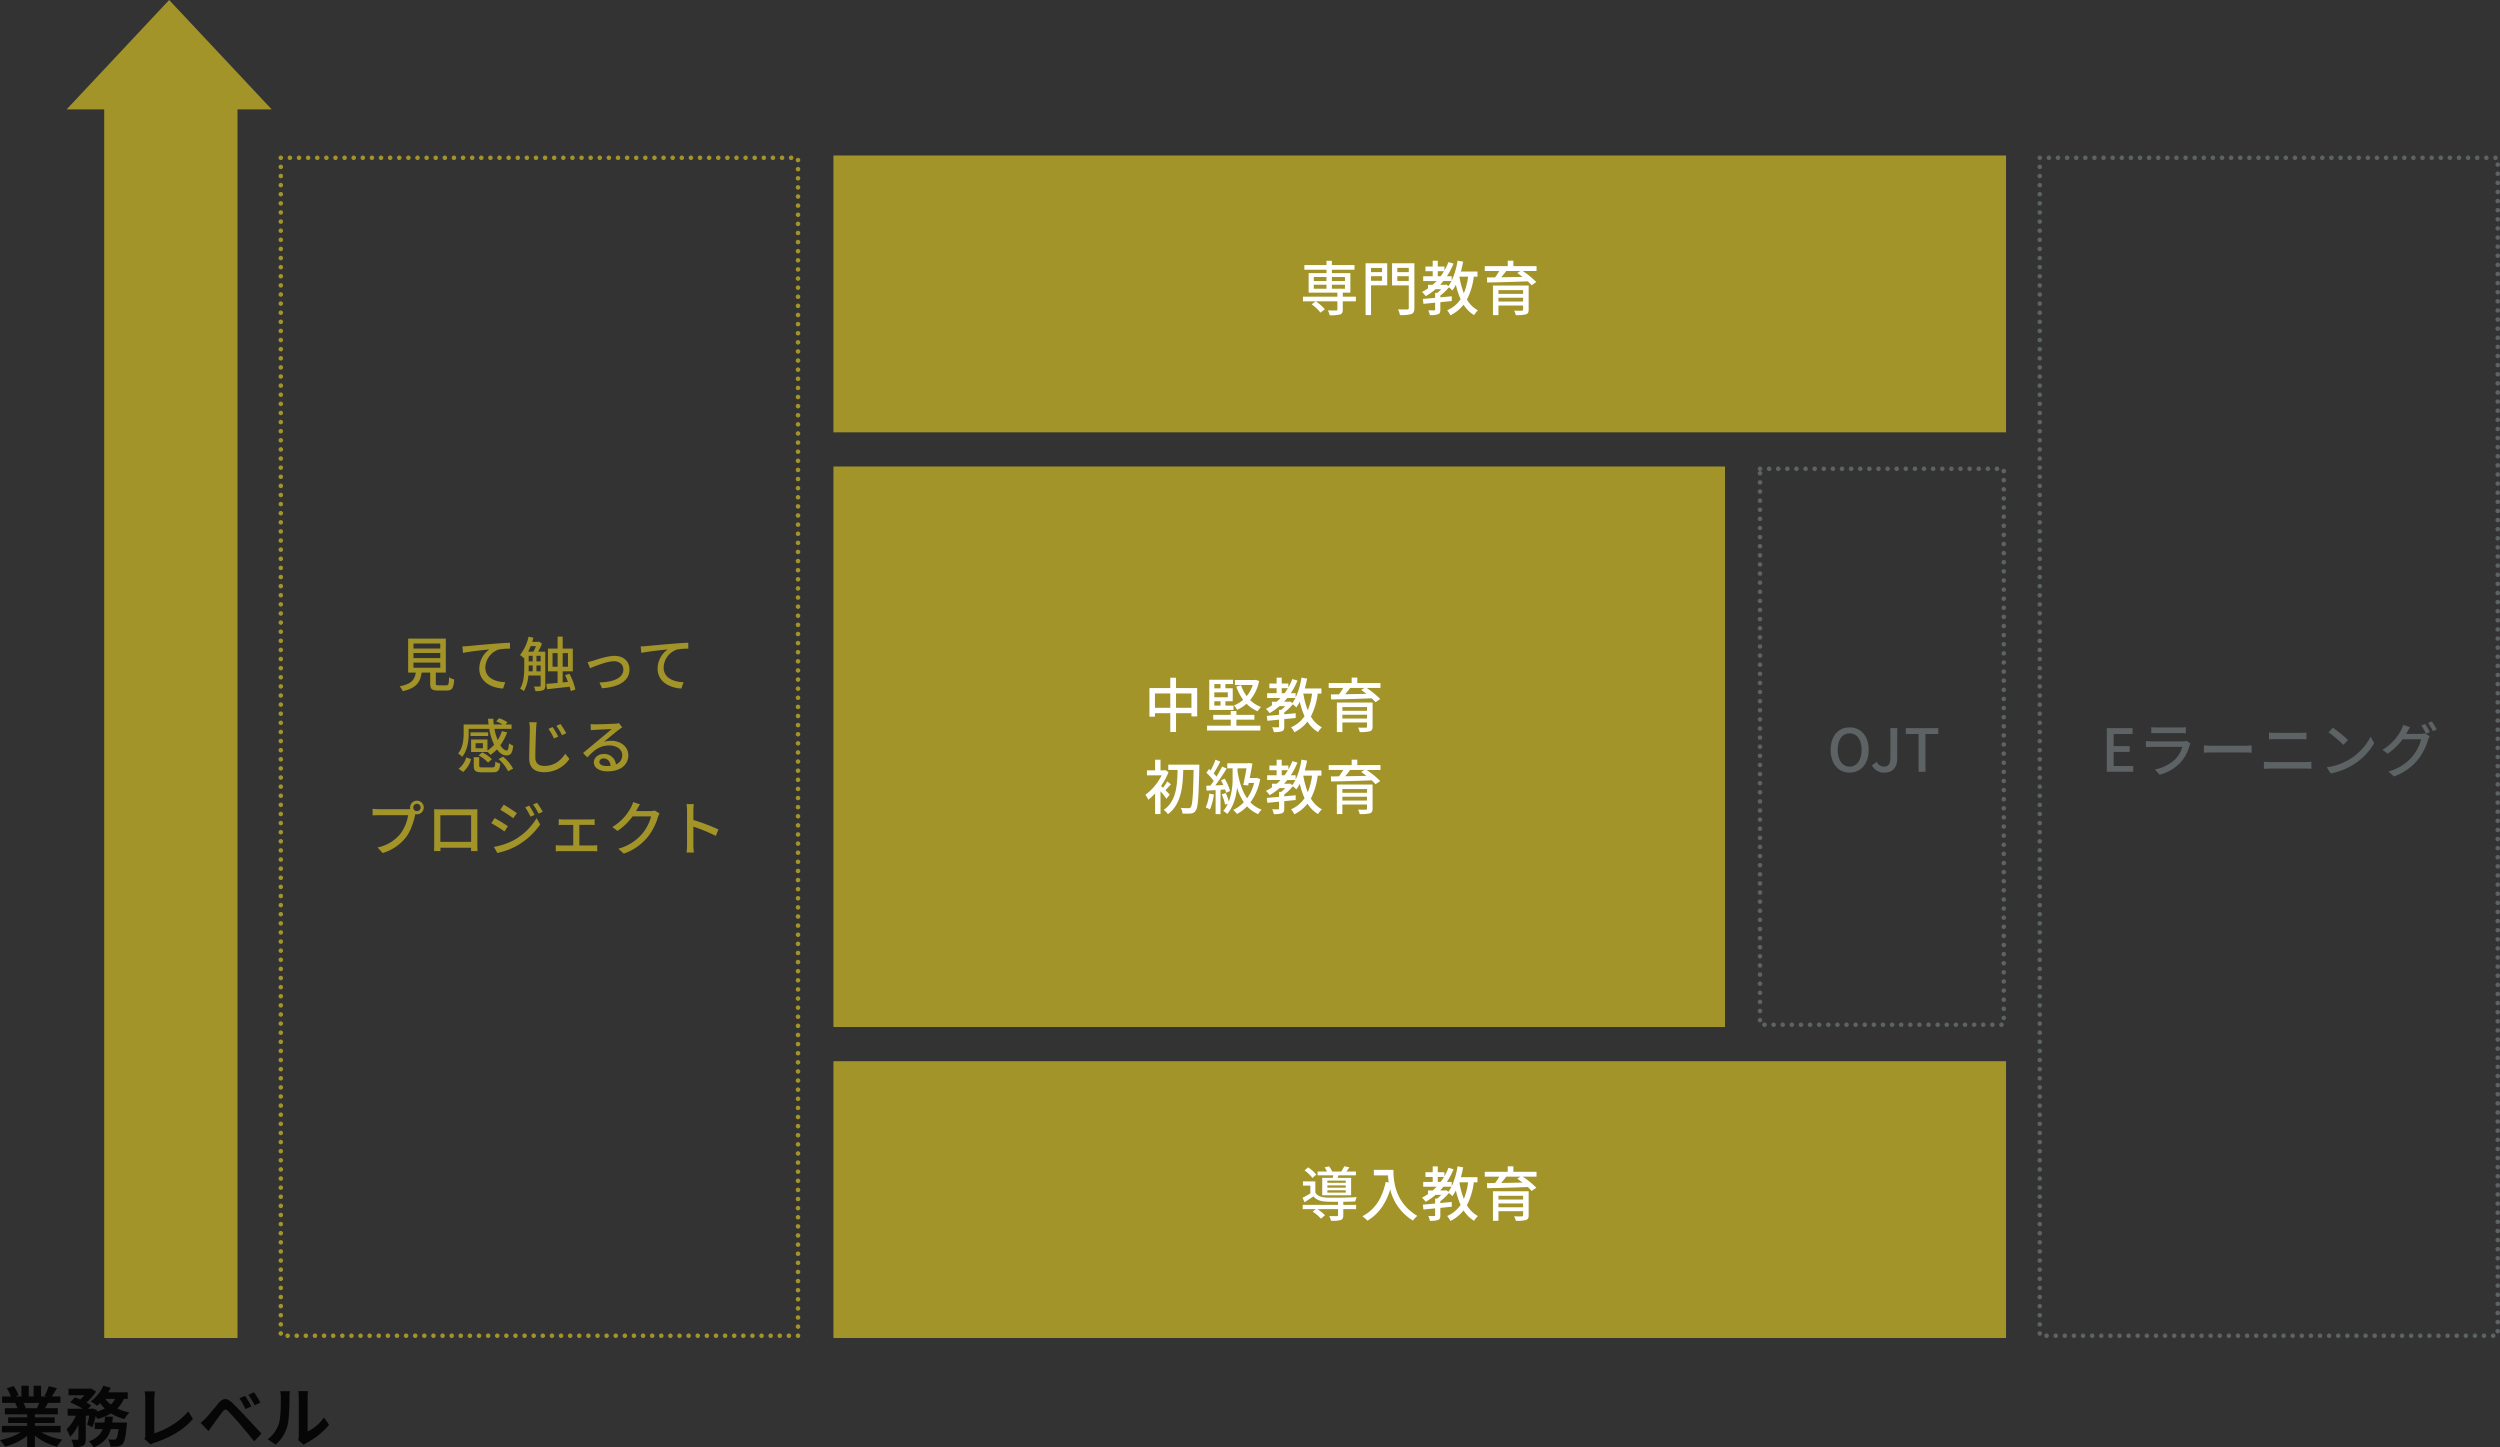 <svg xmlns="http://www.w3.org/2000/svg" width="1097.239" height="635.273" viewBox="0 0 1097.239 635.273">
  <rect x="0" y="0" width="1097.239" height="635.273" fill="#333333" stroke="none"/>
  <g id="グループ_1112" data-name="グループ 1112" transform="translate(-30.761 -2559.75)">
    <rect id="長方形_959" data-name="長方形 959" width="58.5" height="540.25" transform="translate(76.5 2606.75)" fill="#a29428"/>
    <path id="パス_22519" data-name="パス 22519" d="M-55.013-17.023c-.319.783-.667,1.624-1.015,2.32h-5.423l.493-.087a15.58,15.58,0,0,0-.986-2.233Zm9.367,12.934V-6.931H-56.927V-8.207h8.7V-10.7h-8.7v-1.305h10.063v-2.7h-5.684c.435-.7.9-1.479,1.363-2.32h5.452v-2.813H-49.5c.667-1.015,1.45-2.32,2.262-3.654l-3.625-.87a23.361,23.361,0,0,1-1.827,4.2l1.044.319H-54.23v-4.727h-3.248v4.727h-2.146v-4.727h-3.219v4.727h-2.639l1.421-.522a21.944,21.944,0,0,0-2.2-4.089l-2.958,1.015a25.994,25.994,0,0,1,1.8,3.6h-3.886v2.813h6.061l-.348.058a13.032,13.032,0,0,1,.986,2.262h-5.51v2.7h9.8V-10.7h-8.352v2.494h8.352v1.276H-71.4v2.842h8.323A30.468,30.468,0,0,1-72.239-.7a16.086,16.086,0,0,1,2.2,2.871,27.509,27.509,0,0,0,9.715-4.7V2.523h3.393V-2.7a24.754,24.754,0,0,0,9.744,4.9,16.222,16.222,0,0,1,2.32-3.132,25.908,25.908,0,0,1-9.193-3.161ZM-22.968-8.41c.116-.841.2-1.711.29-2.581h-3.451a24.209,24.209,0,0,1-.29,2.581h-4.234v2.871h3.509c-.9,2.262-2.581,4.118-6.061,5.394a9.754,9.754,0,0,1,2,2.668c4.582-1.8,6.641-4.611,7.627-8.062h3.364c-.319,2.7-.7,3.944-1.1,4.321a1.181,1.181,0,0,1-.928.319,24.56,24.56,0,0,1-2.494-.145,7.6,7.6,0,0,1,.928,3.19,22.159,22.159,0,0,0,3.248-.058,3.189,3.189,0,0,0,2.117-1.015c.841-.928,1.363-3.161,1.827-8.178.058-.406.116-1.3.116-1.3Zm1.276-10.382a8.812,8.812,0,0,1-1.914,2.465,11.372,11.372,0,0,1-2.407-2.465Zm5.51,0v-2.871h-8.555a19.442,19.442,0,0,0,1.073-2.03l-3.219-.87a17.288,17.288,0,0,1-5.539,6.9,25.324,25.324,0,0,1,2.813,1.943A17.267,17.267,0,0,0-28.3-16.965a16.4,16.4,0,0,0,2.059,2.407,17.57,17.57,0,0,1-3.538,1.334l.116-.667-2.088-.7-.464.145h-1.392l1.421-1.479A16.23,16.23,0,0,0-34.307-17.2a21.647,21.647,0,0,0,4.234-4.785l-2.2-1.392-.522.116h-9.367v2.9h6.96a18.109,18.109,0,0,1-1.827,1.827c-.783-.348-1.6-.667-2.291-.928l-2.175,2.2a42.069,42.069,0,0,1,5.6,2.813h-6.641v3.016h3.625a18.221,18.221,0,0,1-4.118,5.974A19.326,19.326,0,0,1-41.47-2.117a17.57,17.57,0,0,0,3.625-5.365v6.206c0,.348-.116.406-.464.435-.377,0-1.537,0-2.61-.029a11.489,11.489,0,0,1,.986,3.277A8.554,8.554,0,0,0-35.844,1.8C-34.829,1.276-34.6.348-34.6-1.218V-11.426h1.537a37.8,37.8,0,0,1-.928,4l2.32,1.073a33.852,33.852,0,0,0,1.421-4.843,10.976,10.976,0,0,1,.812,1.218,23.212,23.212,0,0,0,5.916-2.436A20.888,20.888,0,0,0-17.6-9.918a13.245,13.245,0,0,1,2.175-2.929,22.565,22.565,0,0,1-5.336-1.711,14.246,14.246,0,0,0,2.9-4.234ZM-8.845-1.16-6.09,1.218A7.485,7.485,0,0,1-4.379.435C2.465-1.8,8.468-5.249,12.441-10.005l-2.059-3.277C6.67-8.758.2-5.046-4.524-3.683v-15.08a21.212,21.212,0,0,1,.29-3.306H-8.787a18.528,18.528,0,0,1,.319,3.306V-3.045A3.787,3.787,0,0,1-8.845-1.16ZM35.351-20.1l-2.523,1.044a26.3,26.3,0,0,1,2.639,4.727l2.61-1.131A43.237,43.237,0,0,0,35.351-20.1Zm3.886-1.6-2.494,1.131a30.341,30.341,0,0,1,2.784,4.611l2.523-1.218A42.21,42.21,0,0,0,39.237-21.692ZM15.805-8.265l3.48,3.6c.522-.754,1.218-1.769,1.885-2.7,1.16-1.566,3.219-4.437,4.35-5.887.841-1.044,1.45-1.1,2.378-.174,1.044,1.073,3.625,3.886,5.307,5.887,1.711,2,4.176,4.988,6.119,7.395l3.19-3.422c-2.233-2.378-5.191-5.6-7.134-7.656-1.74-1.885-3.973-4.205-5.916-6.032-2.262-2.117-3.973-1.8-5.684.232-2,2.378-4.263,5.22-5.568,6.554A32.636,32.636,0,0,1,15.805-8.265ZM58.667-.638l2.436,2A6.2,6.2,0,0,1,62.35.493a31.931,31.931,0,0,0,9.831-7.917l-2.233-3.19a18.364,18.364,0,0,1-7.163,6.119V-19.662a14.726,14.726,0,0,1,.2-2.523H58.667a12.857,12.857,0,0,1,.232,2.494V-2.784A11.035,11.035,0,0,1,58.667-.638ZM45.24-1.073l3.538,2.349A17,17,0,0,0,53.94-7.047c.783-2.929.87-9.048.87-12.47a19.1,19.1,0,0,1,.2-2.639H50.75a11.005,11.005,0,0,1,.261,2.668c0,3.509-.029,8.99-.841,11.484A13.68,13.68,0,0,1,45.24-1.073Z" transform="translate(103 3192.5)" fill="#060606"/>
    <path id="多角形_1" data-name="多角形 1" d="M45,0,90,48H0Z" transform="translate(60 2559.75)" fill="#a29428"/>
    <g id="グループ_1111" data-name="グループ 1111" transform="translate(-2859 2806)">
      <g id="長方形_966" data-name="長方形 966" transform="translate(3012 -178)" fill="none" stroke="#a29428" stroke-linecap="round" stroke-width="2" stroke-dasharray="0 4">
        <rect width="229" height="519" stroke="none"/>
        <rect x="1" y="1" width="227" height="517" fill="none"/>
      </g>
      <rect id="長方形_969" data-name="長方形 969" width="514.648" height="121.5" transform="translate(3255.557 219.5)" fill="#a29428"/>
      <rect id="長方形_971" data-name="長方形 971" width="514.648" height="121.5" transform="translate(3255.557 -178)" fill="#a29428"/>
      <rect id="長方形_970" data-name="長方形 970" width="391.306" height="246" transform="translate(3255.557 -41.5)" fill="#a29428"/>
      <path id="パス_22513" data-name="パス 22513" d="M-58.266-10.426h11.752V-8.19H-58.266Zm0-4.212h11.752v2.21H-58.266Zm0-4.16h11.752v2.184H-58.266ZM-47.242-.468c-1.04,0-1.222-.1-1.222-.884V-6.058h4.394v-14.9H-60.606v14.9h3.354c-.494,3.094-1.768,4.992-7.1,6.032a7.488,7.488,0,0,1,1.378,2.132c6.084-1.378,7.7-4.03,8.294-8.164h3.744v4.706c0,2.444.676,3.172,3.406,3.172h3.848c2.34,0,3.016-.962,3.3-4.862A6.809,6.809,0,0,1-42.64-4.03c-.1,3.146-.26,3.562-1.274,3.562ZM-36.816-17.55l.286,2.86c2.886-.624,8.944-1.248,11.57-1.534a10.469,10.469,0,0,0-4.42,8.45c0,5.746,5.33,8.476,10.426,8.71l.962-2.756c-4.316-.182-8.736-1.768-8.736-6.5a8.62,8.62,0,0,1,5.772-7.826,23.192,23.192,0,0,1,5.044-.39v-2.626c-1.794.078-4.394.234-7.176.468-4.784.39-9.412.832-11.31,1.014C-34.892-17.628-35.8-17.576-36.816-17.55ZM-4.29-6.6V-9.178h1.846V-6.6ZM-7.7-9.178h1.768V-6.6H-7.722C-7.7-7.228-7.7-7.826-7.7-8.4Zm3.172-8.476a16.076,16.076,0,0,1-1.092,2.418H-7.93a26.045,26.045,0,0,0,1.118-2.418Zm.234,4.238h1.846v2.444H-4.29Zm-3.406,0h1.768v2.444H-7.7Zm7.28-1.82h-3.12a33.343,33.343,0,0,0,1.69-3.51l-1.326-.91-.416.13H-6.136c.182-.6.364-1.2.52-1.82l-2.132-.468a20,20,0,0,1-3.77,8.06,13.1,13.1,0,0,1,1.742,1.378l.13-.156V-8.4c0,2.886-.182,6.708-1.82,9.412A8.619,8.619,0,0,1-9.8,2.08a15.975,15.975,0,0,0,1.95-6.838h5.408V-.39c0,.338-.1.442-.416.442-.312.026-1.4.026-2.574,0a6.512,6.512,0,0,1,.676,2,8.15,8.15,0,0,0,3.432-.39c.676-.338.91-.988.91-2Zm3.2,6.6v-5.954h2.21v5.954Zm6.76-5.954v5.954H7.228v-5.954Zm3.25,15.964a27.328,27.328,0,0,0-2.6-6.916l-1.9.624A30.218,30.218,0,0,1,9.542-1.976l-2.314.234V-6.6h4.446v-9.984H7.228V-21.84H4.992v5.252H.754V-6.6H4.992v5.1C3.12-1.352,1.378-1.2.026-1.092l.312,2.34c2.7-.286,6.37-.7,9.932-1.092a16.222,16.222,0,0,1,.494,1.924ZM18.148-10.66l1.092,2.7c1.9-.806,7.358-3.068,10.5-3.068,2.47,0,4.108,1.508,4.108,3.614,0,3.926-4.706,5.512-10.478,5.694L24.466.806C32.006.338,36.53-2.5,36.53-7.384c0-3.718-2.7-6.006-6.578-6.006-3.094,0-7.436,1.508-9.23,2.08C19.916-11.076,18.9-10.79,18.148-10.66Zm23.3-6.89.286,2.86c2.886-.624,8.944-1.248,11.57-1.534a10.469,10.469,0,0,0-4.42,8.45C48.88-2.028,54.21.7,59.306.936l.962-2.756C55.952-2,51.532-3.588,51.532-8.32A8.62,8.62,0,0,1,57.3-16.146a23.192,23.192,0,0,1,5.044-.39v-2.626c-1.794.078-4.394.234-7.176.468-4.784.39-9.412.832-11.31,1.014C43.368-17.628,42.458-17.576,41.444-17.55Zm-77.9,55.084a10.948,10.948,0,0,0,3.458-5.616l-2.132-.754a9.548,9.548,0,0,1-3.354,5.018ZM-25.48,20.166h-7.774v1.612h7.774Zm-2.314,6.994h-3.2V24.95h3.2Zm2,1.56a9.069,9.069,0,0,1,1.326,1.352,17.678,17.678,0,0,0,2.834-2.418c1.2,1.664,2.626,2.652,4.16,2.652,1.82,0,2.626-.884,2.99-4.29a6.705,6.705,0,0,1-1.872-1.066c-.13,2.288-.39,3.172-.988,3.172-.91,0-1.9-.832-2.808-2.262a22.351,22.351,0,0,0,2.99-5.694l-2.288-.52a18.126,18.126,0,0,1-1.846,3.926,23.406,23.406,0,0,1-1.43-4.914h7.514v-1.95h-2.626l.806-.962a13.533,13.533,0,0,0-3.692-1.768l-1.2,1.378a18.6,18.6,0,0,1,2.808,1.352h-3.926c-.1-.832-.156-1.664-.182-2.522h-2.288c.026.858.1,1.69.208,2.522H-36.244v3.874c0,2.626-.26,6.24-2.418,8.866a8.637,8.637,0,0,1,1.768,1.482c2.392-2.912,2.86-7.254,2.86-10.322v-1.95h9.022a25.855,25.855,0,0,0,2.158,6.968,15.1,15.1,0,0,1-2.938,2.548V23.312h-7.176V28.8h7.176Zm-3.874,1.586a15.95,15.95,0,0,1,4.134,3.146l1.69-1.482a16.109,16.109,0,0,0-4.238-3.016Zm1.794,5.252c-1.326,0-1.534-.1-1.534-.78V31.086H-31.8V34.8c0,2.262.728,2.912,3.692,2.912h4.654c2.288,0,2.99-.754,3.276-3.822a7.543,7.543,0,0,1-2.158-.884c-.1,2.236-.286,2.548-1.352,2.548Zm6.942-3.666a17.65,17.65,0,0,1,4.186,5.356l2.21-1.144a18.029,18.029,0,0,0-4.42-5.252ZM2.808,17.852l-1.82.78A26.8,26.8,0,0,1,3.406,22.87l1.872-.832A37.789,37.789,0,0,0,2.808,17.852ZM6.24,16.5l-1.794.832a28.74,28.74,0,0,1,2.5,4.108l1.846-.884A43.3,43.3,0,0,0,6.24,16.5Zm-10.4-.754-3.328-.026A13.663,13.663,0,0,1-7.2,18.736c0,2.522-.26,9.2-.26,12.9,0,4.342,2.652,6.032,6.6,6.032a13.255,13.255,0,0,0,11.05-5.85L8.346,29.578c-1.872,2.756-4.576,5.33-9.152,5.33-2.262,0-3.978-.936-3.978-3.692,0-3.588.208-9.594.338-12.48A24.18,24.18,0,0,1-4.16,15.746ZM23.3,33.114a1.728,1.728,0,0,1,1.9-1.482c1.716,0,2.86,1.326,3.068,3.224a13.855,13.855,0,0,1-1.846.1C24.57,34.96,23.3,34.258,23.3,33.114ZM19.5,16.552l.078,2.678c.6-.078,1.274-.13,1.924-.156,1.352-.078,5.85-.286,7.228-.338-1.3,1.144-4.316,3.64-5.772,4.836-1.534,1.274-4.784,4-6.812,5.668l1.9,1.924c3.068-3.276,5.512-5.226,9.672-5.226,3.25,0,5.642,1.768,5.642,4.212A4.223,4.223,0,0,1,30.6,34.232a5.131,5.131,0,0,0-5.408-4.55c-2.574,0-4.29,1.742-4.29,3.666,0,2.366,2.392,3.952,5.98,3.952,5.85,0,9.152-2.964,9.152-7.1,0-3.64-3.224-6.318-7.566-6.318a10.771,10.771,0,0,0-3.12.442c1.846-1.508,5.044-4.212,6.37-5.2.546-.416,1.092-.78,1.638-1.118l-1.43-1.872a7.752,7.752,0,0,1-1.664.234c-1.4.13-7.332.286-8.684.286A18.885,18.885,0,0,1,19.5,16.552Zm-77.87,36.6a1.643,1.643,0,0,1,1.612-1.638A1.665,1.665,0,0,1-55.12,53.15a1.643,1.643,0,0,1-1.638,1.612A1.62,1.62,0,0,1-58.37,53.15Zm-1.378,0a3.228,3.228,0,0,0,.078.7,8.826,8.826,0,0,1-1.118.052H-73.4c-.858,0-2.08-.1-2.808-.182v2.912c.676-.052,1.716-.1,2.808-.1h12.792a18.839,18.839,0,0,1-3.25,7.982A17.445,17.445,0,0,1-74.022,70.7l2.236,2.444A20.222,20.222,0,0,0-61.464,66.1c2.106-2.782,3.3-6.89,3.9-9.542.026-.156.078-.338.1-.494a3.227,3.227,0,0,0,.7.078,3,3,0,0,0,3.016-2.99,3.013,3.013,0,0,0-3.016-2.99A2.99,2.99,0,0,0-59.748,53.15Zm10.53.754c.052.676.052,1.586.052,2.262V68.932c0,1.04-.052,3.12-.078,3.354h2.834c-.026-.13-.026-.754-.026-1.456h13.468c-.026.728-.026,1.326-.052,1.456h2.834c0-.208-.052-2.444-.052-3.354V56.166c0-.728,0-1.534.052-2.236-.858.026-1.794.026-2.392.026H-46.7C-47.346,53.956-48.178,53.956-49.218,53.9Zm2.756,2.652h13.494V68.23H-46.462Zm38.974-4.212-1.768.754a23.161,23.161,0,0,1,2.34,4.082l1.82-.78A37.876,37.876,0,0,0-7.488,52.344ZM-4,51.1-5.8,51.85a25.267,25.267,0,0,1,2.444,4l1.82-.806A38.082,38.082,0,0,0-4,51.1Zm-14.664.806-1.482,2.262c1.586.91,4.368,2.73,5.694,3.692l1.56-2.236C-14.144,54.736-17.056,52.812-18.668,51.9ZM-22.984,70.44l1.534,2.678a31.158,31.158,0,0,0,8.632-3.2A31.3,31.3,0,0,0-2.652,60.586L-4.238,57.83A26.55,26.55,0,0,1-14.2,67.476,28.552,28.552,0,0,1-22.984,70.44Zm.338-12.636L-24.1,60.04a64.551,64.551,0,0,1,5.772,3.64l1.508-2.314C-18.044,60.508-21.008,58.688-22.646,57.8Zm28.132.468v2.6c.546-.052,1.43-.078,1.9-.078h4.472v9.022H6.162a17.183,17.183,0,0,1-1.976-.13v2.73a17.371,17.371,0,0,1,1.976-.1H20.54a15.8,15.8,0,0,1,1.846.1v-2.73a12.829,12.829,0,0,1-1.846.13H14.534V60.794h4.81c.572,0,1.3.026,1.9.078v-2.6a14.837,14.837,0,0,1-1.9.13H7.384A16.639,16.639,0,0,1,5.486,58.272Zm35.672-6.5-3.016-.988a11.527,11.527,0,0,1-.962,2.34,22.065,22.065,0,0,1-8.164,8.606L31.3,63.446a27.152,27.152,0,0,0,6.6-6.37H46.02a19.524,19.524,0,0,1-3.952,7.67,20.832,20.832,0,0,1-10.426,6.5L34.06,73.4a23.429,23.429,0,0,0,10.4-7.2,25.732,25.732,0,0,0,4.576-8.84,8.9,8.9,0,0,1,.728-1.586l-2.132-1.3a6.106,6.106,0,0,1-1.95.26h-6.24c.13-.208.26-.442.364-.65C40.092,53.566,40.638,52.552,41.158,51.772ZM61.8,69.608a27.218,27.218,0,0,1-.208,3.328h3.2a30.464,30.464,0,0,1-.208-3.328V61.574a68.08,68.08,0,0,1,9.828,4.056l1.17-2.834a88.132,88.132,0,0,0-11-4.16V54.58c0-.91.1-2.054.182-2.912h-3.2A18.821,18.821,0,0,1,61.8,54.58Z" transform="translate(3129.5 55)" fill="#a29428"/>
      <path id="パス_22515" data-name="パス 22515" d="M-38.584-8.606V-14.9h6.76v6.292Zm-9.256,0V-14.9h6.734v6.292Zm9.256-8.658v-4.524h-2.522v4.524h-9.152V-4.706h2.418V-6.24h6.734V2.028h2.522V-6.24h6.76v1.4H-29.3V-17.264Zm16.8,5.8h2.73v1.9h-2.73Zm2.73-7.54v1.846h-2.73v-1.846Zm3.2,5.772h-5.928v-2.158h5.928Zm2.5,3.666h-3.562v-1.9H-13.7V-17.16h-3.224v-1.846h3.354v-1.9H-24V-7.67h10.634Zm1.274,6.162h7.878v-2.08H-12.09V-7.2h-2.47v1.716h-7.7v2.08h7.7V-.754h-10.4V1.378h23.4V-.754H-12.09Zm8.5-17.472-.39.078H-12.74v2.184h7.852a15.328,15.328,0,0,1-2.678,4.888,16.233,16.233,0,0,1-2.47-4.758l-2.08.572a21.053,21.053,0,0,0,2.99,5.8,13.188,13.188,0,0,1-4.03,2.444A9.026,9.026,0,0,1-11.778-7.7a16.02,16.02,0,0,0,4.16-2.678,14.654,14.654,0,0,0,4.862,3.3A7.84,7.84,0,0,1-1.274-8.944a13.548,13.548,0,0,1-4.784-3.042,19.032,19.032,0,0,0,3.952-8.372Zm24.7,6.058A28.865,28.865,0,0,1,19.24-7.54a35.045,35.045,0,0,1-1.95-7.28ZM11.1-11.258H8.84a21.172,21.172,0,0,0,1.4-1.638h3.562a15.14,15.14,0,0,1-1.352,2.21l-.936-.7ZM7.8-15v-2.21h2.73c-.468.78-.962,1.508-1.482,2.21Zm17.42.182v-2.262H17.94c.39-1.4.728-2.86.988-4.342l-2.47-.416A31.825,31.825,0,0,1,13.91-13.1V-15H11.8a31.289,31.289,0,0,0,2.912-5.564l-2.236-.65a25.4,25.4,0,0,1-1.768,3.692v-1.742H7.8v-2.548H5.564v2.548H2.392v2.054H5.564V-15H1.4V-12.9H7.28q-.819.858-1.716,1.638H3.51v1.586A22.189,22.189,0,0,1,.858-8.112,11.922,11.922,0,0,1,2.5-6.266,27.889,27.889,0,0,0,6.838-9.334h2.5A17.365,17.365,0,0,1,7.566-7.7H6.63v2.184c-2.028.182-3.9.338-5.408.468l.286,2.158c1.456-.156,3.224-.312,5.122-.52v2.99c0,.286-.078.39-.416.39s-1.43,0-2.6-.026a7.724,7.724,0,0,1,.7,2.106A10.591,10.591,0,0,0,7.9,1.69C8.736,1.352,8.918.754,8.918-.364v-3.25c1.664-.182,3.354-.338,5.018-.52v-2.08l-5.018.468v-.806a22.355,22.355,0,0,0,3.77-3.588A13.994,13.994,0,0,1,14.2-8.762a17.7,17.7,0,0,0,1.534-2.5,34.912,34.912,0,0,0,2.08,6.344,13.735,13.735,0,0,1-5.9,4.862,11.251,11.251,0,0,1,1.43,2.184A16.647,16.647,0,0,0,19.11-2.522a13.9,13.9,0,0,0,4.628,4.576,9.4,9.4,0,0,1,1.69-2.08,12.488,12.488,0,0,1-4.836-4.758A29.478,29.478,0,0,0,23.608-14.82Zm9.2,10.92V-5.564H45.24V-3.9ZM45.24-8.918V-7.28H34.424V-8.918Zm2.444-2H32.006V2.054h2.418V-2.158H45.24V-.39c0,.364-.13.494-.6.494-.39.026-1.95.052-3.354-.026a7.942,7.942,0,0,1,.754,1.976,15.938,15.938,0,0,0,4.42-.338c.91-.286,1.222-.884,1.222-2.08Zm-3.614-6.4-1.378.884c.728.52,1.508,1.092,2.288,1.716-3.224.052-6.448.13-9.334.156.728-.858,1.508-1.82,2.21-2.756Zm7.072-2.132H40.976V-21.84h-2.47v2.392H28.418v2.132h6.37a30.644,30.644,0,0,1-1.846,2.808c-1.3,0-2.5.026-3.562.026l.078,2.21c4.524-.052,11.362-.234,17.836-.494a19.678,19.678,0,0,1,1.664,1.716l2.08-1.4a37.38,37.38,0,0,0-5.954-4.862h6.058ZM-41.34,29.5c-.286-.338-1.066-1.118-1.872-1.924.7-.7,1.534-1.69,2.392-2.6L-42.406,23.7a31.463,31.463,0,0,1-1.9,2.808c-.312-.312-.624-.6-.858-.806a27.907,27.907,0,0,0,3.276-6.058l-1.352-.91-.442.1H-45.4V14.186h-2.366V18.84H-51.35v2.21H-44.9a24.228,24.228,0,0,1-7.15,8.554,10.338,10.338,0,0,1,1.3,2.158,24.347,24.347,0,0,0,2.99-2.782v9.074H-45.4V28.044a36.79,36.79,0,0,1,2.6,3.3Zm12.974-13.13H-41.99v2.288h4.082c-.13,6.708-.52,13.78-6.084,17.55a7.88,7.88,0,0,1,1.846,1.872c5.85-4.29,6.526-12.038,6.734-19.422h4.55c-.234,11.206-.52,15.47-1.274,16.354a1.029,1.029,0,0,1-1.014.442c-.572,0-1.9,0-3.354-.13a6.031,6.031,0,0,1,.78,2.5,21.219,21.219,0,0,0,3.718-.052A2.529,2.529,0,0,0-29.9,36.442c.962-1.3,1.248-5.72,1.534-18.772Zm4.342,12.688a19.649,19.649,0,0,1-1.534,6.084,10.162,10.162,0,0,1,1.846.91,24.074,24.074,0,0,0,1.742-6.63Zm6.994-1.82c.182.546.312,1.04.416,1.456l1.742-.78a20.156,20.156,0,0,0-2.366-5.382l-1.638.676c.364.65.728,1.378,1.066,2.106l-3.562.156c1.69-2.184,3.562-5.018,5.018-7.384l-2-.91c-.65,1.326-1.534,2.912-2.47,4.446a18.8,18.8,0,0,0-1.248-1.43c.936-1.43,2.028-3.432,2.938-5.174l-2.132-.832A29.981,29.981,0,0,1-23.4,18.892c-.234-.208-.468-.416-.7-.6l-1.17,1.586a24.526,24.526,0,0,1,3.224,3.64c-.494.728-1.014,1.43-1.482,2.028l-1.82.078.208,2.132,3.926-.234V38.08h2.158V27.368Zm5.434-9.256H-7.67c-.364,2.184-.91,5.07-1.4,7.28l2.158.234.234-1.118h2.366a19.85,19.85,0,0,1-3.068,6.734c-2.184-3.094-3.458-7.2-4.212-11.8Zm8.5,4.16-.416.078H-6.24c.442-2.21.884-4.5,1.17-6.344l-1.638-.234-.39.1h-9v2.236h2.34V21.8a29.26,29.26,0,0,1-1.638,10.712,25.416,25.416,0,0,0-1.378-3.692l-1.742.572A24.693,24.693,0,0,1-17.03,33.92l1.2-.416a14.254,14.254,0,0,1-2.028,3.172,9.428,9.428,0,0,1,1.768,1.3c2.808-3.354,3.9-7.644,4.29-11.518a23.777,23.777,0,0,0,2.964,6.4,15.935,15.935,0,0,1-4.654,3.38A7.576,7.576,0,0,1-11.856,38,16.554,16.554,0,0,0-7.41,34.648,14.32,14.32,0,0,0-2.522,38.08,8.121,8.121,0,0,1-1.014,36.1a12.7,12.7,0,0,1-4.914-3.2,24.581,24.581,0,0,0,4.29-10.218Zm24.206-.962a28.865,28.865,0,0,1-1.872,7.28,35.045,35.045,0,0,1-1.95-7.28ZM11.1,24.742H8.84a21.173,21.173,0,0,0,1.4-1.638h3.562a15.14,15.14,0,0,1-1.352,2.21l-.936-.7ZM7.8,21v-2.21h2.73c-.468.78-.962,1.508-1.482,2.21Zm17.42.182V18.918H17.94c.39-1.4.728-2.86.988-4.342l-2.47-.416A31.825,31.825,0,0,1,13.91,22.9V21H11.8a31.289,31.289,0,0,0,2.912-5.564l-2.236-.65a25.4,25.4,0,0,1-1.768,3.692V16.734H7.8V14.186H5.564v2.548H2.392v2.054H5.564V21H1.4V23.1H7.28q-.819.858-1.716,1.638H3.51v1.586a22.189,22.189,0,0,1-2.652,1.56A11.922,11.922,0,0,1,2.5,29.734a27.889,27.889,0,0,0,4.342-3.068h2.5A17.365,17.365,0,0,1,7.566,28.3H6.63v2.184c-2.028.182-3.9.338-5.408.468l.286,2.158c1.456-.156,3.224-.312,5.122-.52v2.99c0,.286-.078.39-.416.39s-1.43,0-2.6-.026a7.724,7.724,0,0,1,.7,2.106A10.591,10.591,0,0,0,7.9,37.69c.832-.338,1.014-.936,1.014-2.054v-3.25c1.664-.182,3.354-.338,5.018-.52v-2.08l-5.018.468v-.806a22.355,22.355,0,0,0,3.77-3.588A13.994,13.994,0,0,1,14.2,27.238a17.7,17.7,0,0,0,1.534-2.5,34.912,34.912,0,0,0,2.08,6.344,13.735,13.735,0,0,1-5.9,4.862,11.251,11.251,0,0,1,1.43,2.184,16.647,16.647,0,0,0,5.772-4.654,13.9,13.9,0,0,0,4.628,4.576,9.4,9.4,0,0,1,1.69-2.08,12.488,12.488,0,0,1-4.836-4.758A29.478,29.478,0,0,0,23.608,21.18Zm9.2,10.92V30.436H45.24V32.1ZM45.24,27.082V28.72H34.424V27.082Zm2.444-2H32.006V38.054h2.418V33.842H45.24V35.61c0,.364-.13.494-.6.494-.39.026-1.95.052-3.354-.026a7.942,7.942,0,0,1,.754,1.976,15.938,15.938,0,0,0,4.42-.338c.91-.286,1.222-.884,1.222-2.08Zm-3.614-6.4-1.378.884c.728.52,1.508,1.092,2.288,1.716-3.224.052-6.448.13-9.334.156.728-.858,1.508-1.82,2.21-2.756Zm7.072-2.132H40.976V14.16h-2.47v2.392H28.418v2.132h6.37a30.645,30.645,0,0,1-1.846,2.808c-1.3,0-2.5.026-3.562.026l.078,2.21c4.524-.052,11.362-.234,17.836-.494a19.678,19.678,0,0,1,1.664,1.716l2.08-1.4a37.38,37.38,0,0,0-5.954-4.862h6.058Z" transform="translate(3444.5 73)" fill="#fff"/>
      <g id="長方形_973" data-name="長方形 973" transform="translate(3784 -178)" fill="none" stroke="#5d6264" stroke-linecap="round" stroke-width="2" stroke-dasharray="0 4">
        <rect width="203" height="519" stroke="none"/>
        <rect x="1" y="1" width="201" height="517" fill="none"/>
      </g>
      <g id="長方形_972" data-name="長方形 972" transform="translate(3661.216 -41.5)" fill="none" stroke="#5d6264" stroke-linecap="round" stroke-width="2" stroke-dasharray="0 4">
        <rect width="108.989" height="246" stroke="none"/>
        <rect x="1" y="1" width="106.989" height="244" fill="none"/>
      </g>
      <path id="パス_22518" data-name="パス 22518" d="M-71.578,0h11.6V-2.548h-8.58V-8.736h7.02v-2.548h-7.02v-5.33h8.294v-2.548h-11.31Zm19.526-19.6v2.678c.728-.052,1.664-.078,2.5-.078h10.088c.884,0,1.924.026,2.574.078V-19.6a24.838,24.838,0,0,1-2.548.13H-49.556A23.784,23.784,0,0,1-52.052-19.6Zm17.212,7.15L-36.686-13.6a5.159,5.159,0,0,1-1.664.234H-51.662c-.754,0-1.742-.078-2.756-.182v2.7c.988-.078,2.132-.1,2.756-.1h13.234a12.255,12.255,0,0,1-2.886,5.2,17.492,17.492,0,0,1-9.1,4.68l2.028,2.34a19.212,19.212,0,0,0,9.308-5.538,18.4,18.4,0,0,0,3.822-7.28A4.567,4.567,0,0,1-34.84-12.454Zm5.9.858v3.224c.884-.078,2.444-.13,3.874-.13H-10.92c1.144,0,2.34.1,2.912.13V-11.6c-.65.052-1.664.156-2.912.156H-25.064C-26.468-11.44-28.08-11.544-28.938-11.6ZM-.39-17.238v2.964c.832-.052,1.846-.078,2.782-.078H13.338c.884,0,1.976.026,2.7.078v-2.964a26.511,26.511,0,0,1-2.7.13H2.366C1.508-17.108.468-17.16-.39-17.238ZM-2.626-4.446V-1.3c.936-.078,2-.13,2.964-.13H15.626c.728,0,1.742.052,2.6.13V-4.446a21.8,21.8,0,0,1-2.6.156H.338C-.624-4.29-1.664-4.368-2.626-4.446ZM27.638-19.37l-1.9,2.028a56.393,56.393,0,0,1,6.5,5.512l2.054-2.106A54.559,54.559,0,0,0,27.638-19.37ZM24.96-1.976,26.7.7A28.667,28.667,0,0,0,36.66-3.172a26.584,26.584,0,0,0,9.126-9.412L44.2-15.418a24.755,24.755,0,0,1-9.022,9.8A27.016,27.016,0,0,1,24.96-1.976ZM68.146-21.008l-1.664.7a31.033,31.033,0,0,1,2.054,3.588l1.716-.728A37.678,37.678,0,0,0,68.146-21.008Zm2.938-1.118-1.664.7a26.1,26.1,0,0,1,2.132,3.588l1.69-.754A30.735,30.735,0,0,0,71.084-22.126ZM61.542-19.6l-3.016-.988a12.181,12.181,0,0,1-.962,2.34A22.238,22.238,0,0,1,49.4-9.646l2.288,1.69A26.937,26.937,0,0,0,58.266-14.3H66.4a19.524,19.524,0,0,1-3.952,7.67A20.809,20.809,0,0,1,52.026-.156l2.418,2.184a23.637,23.637,0,0,0,10.4-7.2,25.732,25.732,0,0,0,4.576-8.84,8.9,8.9,0,0,1,.728-1.586l-2.132-1.3a6.942,6.942,0,0,1-1.95.26H59.8c.156-.234.26-.442.39-.676C60.476-17.836,61.022-18.824,61.542-19.6Z" transform="translate(3886 92.5)" fill="#5d6264"/>
      <path id="パス_22516" data-name="パス 22516" d="M-32.6-14.638h-8.06V-15.6h8.06Zm0,2.158h-8.06v-1.014h8.06Zm0,2.158h-8.06v-1.014h8.06ZM-42.926-16.8v7.644h12.688V-16.8h-5.98c.13-.338.286-.7.442-1.092h7.644v-1.69h-4.16a17.682,17.682,0,0,0,1.3-1.846l-2.262-.442a20.989,20.989,0,0,1-1.3,2.288h-4A10.212,10.212,0,0,0-39.91-21.84l-1.95.442a12.477,12.477,0,0,1,1.014,1.82h-4.108v1.69h6.916c-.078.364-.156.754-.26,1.092Zm-2.6-1.43A16.654,16.654,0,0,0-49.088-21.4l-1.586,1.326a16.35,16.35,0,0,1,3.458,3.328ZM-33.67-6.292c1.976-.026,3.9-.078,5.252-.13a8.588,8.588,0,0,1,.65-1.9c-3.432.208-10.14.286-13.182.182-2.288-.078-4.056-.7-4.992-2.158v-4.94h-5.434v1.846h3.25v3.432a38.9,38.9,0,0,1-3.432,1.9l.884,1.976c1.378-.91,2.652-1.742,3.9-2.574,1.3,1.56,3.172,2.21,5.85,2.314,1.248.052,3.042.052,4.94.052V-4.94h-15.5v1.872h5.72L-47.086-1.95a19.2,19.2,0,0,1,3.614,3.068L-41.7-.39a19.609,19.609,0,0,0-3.328-2.678h9.048V-.442c0,.338-.13.416-.546.442-.39.026-1.846.026-3.328-.026A7.02,7.02,0,0,1-39.1,2.028a14.121,14.121,0,0,0,4.29-.312C-33.9,1.378-33.67.78-33.67-.39V-3.068h5.616V-4.94H-33.67Zm13.416-14.014v2.444h6.188a28.729,28.729,0,0,0,.338,3.094L-15.054-15C-16.562-7.956-19.708-2.834-25.3.052A18.492,18.492,0,0,1-23.062,2c4.81-2.886,8.06-7.436,9.984-13.7A22.06,22.06,0,0,0-3.12,1.95,12.216,12.216,0,0,1-1.17-.1c-9.906-5.85-10.5-15.5-10.5-20.2ZM21.112-14.82A28.865,28.865,0,0,1,19.24-7.54a35.045,35.045,0,0,1-1.95-7.28ZM11.1-11.258H8.84a21.172,21.172,0,0,0,1.4-1.638h3.562a15.14,15.14,0,0,1-1.352,2.21l-.936-.7ZM7.8-15v-2.21h2.73c-.468.78-.962,1.508-1.482,2.21Zm17.42.182v-2.262H17.94c.39-1.4.728-2.86.988-4.342l-2.47-.416A31.825,31.825,0,0,1,13.91-13.1V-15H11.8a31.289,31.289,0,0,0,2.912-5.564l-2.236-.65a25.4,25.4,0,0,1-1.768,3.692v-1.742H7.8v-2.548H5.564v2.548H2.392v2.054H5.564V-15H1.4V-12.9H7.28q-.819.858-1.716,1.638H3.51v1.586A22.189,22.189,0,0,1,.858-8.112,11.922,11.922,0,0,1,2.5-6.266,27.889,27.889,0,0,0,6.838-9.334h2.5A17.365,17.365,0,0,1,7.566-7.7H6.63v2.184c-2.028.182-3.9.338-5.408.468l.286,2.158c1.456-.156,3.224-.312,5.122-.52v2.99c0,.286-.078.39-.416.39s-1.43,0-2.6-.026a7.724,7.724,0,0,1,.7,2.106A10.591,10.591,0,0,0,7.9,1.69C8.736,1.352,8.918.754,8.918-.364v-3.25c1.664-.182,3.354-.338,5.018-.52v-2.08l-5.018.468v-.806a22.355,22.355,0,0,0,3.77-3.588A13.994,13.994,0,0,1,14.2-8.762a17.7,17.7,0,0,0,1.534-2.5,34.912,34.912,0,0,0,2.08,6.344,13.735,13.735,0,0,1-5.9,4.862,11.251,11.251,0,0,1,1.43,2.184A16.647,16.647,0,0,0,19.11-2.522a13.9,13.9,0,0,0,4.628,4.576,9.4,9.4,0,0,1,1.69-2.08,12.488,12.488,0,0,1-4.836-4.758A29.478,29.478,0,0,0,23.608-14.82Zm9.2,10.92V-5.564H45.24V-3.9ZM45.24-8.918V-7.28H34.424V-8.918Zm2.444-2H32.006V2.054h2.418V-2.158H45.24V-.39c0,.364-.13.494-.6.494-.39.026-1.95.052-3.354-.026a7.942,7.942,0,0,1,.754,1.976,15.938,15.938,0,0,0,4.42-.338c.91-.286,1.222-.884,1.222-2.08Zm-3.614-6.4-1.378.884c.728.52,1.508,1.092,2.288,1.716-3.224.052-6.448.13-9.334.156.728-.858,1.508-1.82,2.21-2.756Zm7.072-2.132H40.976V-21.84h-2.47v2.392H28.418v2.132h6.37a30.644,30.644,0,0,1-1.846,2.808c-1.3,0-2.5.026-3.562.026l.078,2.21c4.524-.052,11.362-.234,17.836-.494a19.678,19.678,0,0,1,1.664,1.716l2.08-1.4a37.38,37.38,0,0,0-5.954-4.862h6.058Z" transform="translate(3513 287.5)" fill="#fff"/>
      <path id="パス_22514" data-name="パス 22514" d="M-41.756-.52A21.528,21.528,0,0,0-45.734-4l-1.82,1.3A19.616,19.616,0,0,1-43.68.962Zm-4.862-10.764h5.564v1.768h-5.564Zm0-3.406h5.564V-12.9h-5.564Zm13.676,0V-12.9h-5.746V-14.69Zm0,5.174h-5.746v-1.768h5.746Zm4.784,3.458H-33.9V-7.8h3.328v-8.58h-8.112v-1.482h9.932v-2.054h-9.932v-1.872h-2.366v1.872h-9.7v2.054h9.7v1.482H-48.88V-7.8h12.61v1.742H-51.376V-4H-36.27V-.468c0,.364-.13.468-.546.494-.442,0-2.054,0-3.614-.052a9.135,9.135,0,0,1,.78,2.132,16.906,16.906,0,0,0,4.55-.338c.936-.338,1.2-.936,1.2-2.158V-4h5.746Zm11.492-12.61v1.846H-21.5v-1.846ZM-21.5-13v-2.028h4.836V-13Zm7.1-7.7h-9.49V2.028H-21.5V-11.024h7.1Zm4.446,7.748v-2.08H-4.94v2.08Zm5.018-5.72v1.846H-9.958v-1.846ZM-2.47-20.7h-9.8V-11H-4.94v9.932c0,.468-.156.624-.676.65-.52,0-2.34.026-4.056-.052a8.63,8.63,0,0,1,.858,2.5A15.953,15.953,0,0,0-3.8,1.586C-2.808,1.17-2.47.442-2.47-1.066ZM21.112-14.82A28.865,28.865,0,0,1,19.24-7.54a35.045,35.045,0,0,1-1.95-7.28ZM11.1-11.258H8.84a21.172,21.172,0,0,0,1.4-1.638h3.562a15.14,15.14,0,0,1-1.352,2.21l-.936-.7ZM7.8-15v-2.21h2.73c-.468.78-.962,1.508-1.482,2.21Zm17.42.182v-2.262H17.94c.39-1.4.728-2.86.988-4.342l-2.47-.416A31.825,31.825,0,0,1,13.91-13.1V-15H11.8a31.289,31.289,0,0,0,2.912-5.564l-2.236-.65a25.4,25.4,0,0,1-1.768,3.692v-1.742H7.8v-2.548H5.564v2.548H2.392v2.054H5.564V-15H1.4V-12.9H7.28q-.819.858-1.716,1.638H3.51v1.586A22.189,22.189,0,0,1,.858-8.112,11.922,11.922,0,0,1,2.5-6.266,27.889,27.889,0,0,0,6.838-9.334h2.5A17.365,17.365,0,0,1,7.566-7.7H6.63v2.184c-2.028.182-3.9.338-5.408.468l.286,2.158c1.456-.156,3.224-.312,5.122-.52v2.99c0,.286-.078.39-.416.39s-1.43,0-2.6-.026a7.724,7.724,0,0,1,.7,2.106A10.591,10.591,0,0,0,7.9,1.69C8.736,1.352,8.918.754,8.918-.364v-3.25c1.664-.182,3.354-.338,5.018-.52v-2.08l-5.018.468v-.806a22.355,22.355,0,0,0,3.77-3.588A13.994,13.994,0,0,1,14.2-8.762a17.7,17.7,0,0,0,1.534-2.5,34.912,34.912,0,0,0,2.08,6.344,13.735,13.735,0,0,1-5.9,4.862,11.251,11.251,0,0,1,1.43,2.184A16.647,16.647,0,0,0,19.11-2.522a13.9,13.9,0,0,0,4.628,4.576,9.4,9.4,0,0,1,1.69-2.08,12.488,12.488,0,0,1-4.836-4.758A29.478,29.478,0,0,0,23.608-14.82Zm9.2,10.92V-5.564H45.24V-3.9ZM45.24-8.918V-7.28H34.424V-8.918Zm2.444-2H32.006V2.054h2.418V-2.158H45.24V-.39c0,.364-.13.494-.6.494-.39.026-1.95.052-3.354-.026a7.942,7.942,0,0,1,.754,1.976,15.938,15.938,0,0,0,4.42-.338c.91-.286,1.222-.884,1.222-2.08Zm-3.614-6.4-1.378.884c.728.52,1.508,1.092,2.288,1.716-3.224.052-6.448.13-9.334.156.728-.858,1.508-1.82,2.21-2.756Zm7.072-2.132H40.976V-21.84h-2.47v2.392H28.418v2.132h6.37a30.644,30.644,0,0,1-1.846,2.808c-1.3,0-2.5.026-3.562.026l.078,2.21c4.524-.052,11.362-.234,17.836-.494a19.678,19.678,0,0,1,1.664,1.716l2.08-1.4a37.38,37.38,0,0,0-5.954-4.862h6.058Z" transform="translate(3513 -110)" fill="#fff"/>
      <path id="パス_22517" data-name="パス 22517" d="M-14.95.338C-10.036.338-6.6-3.484-6.6-9.646S-10.036-19.5-14.95-19.5s-8.32,3.692-8.32,9.854S-19.864.338-14.95.338Zm0-2.626c-3.172,0-5.226-2.886-5.226-7.358,0-4.5,2.054-7.228,5.226-7.228S-9.7-14.144-9.7-9.646C-9.7-5.174-11.778-2.288-14.95-2.288ZM.39.338c3.9,0,5.564-2.756,5.564-6.188V-19.162H2.938V-6.136c0,2.808-.962,3.848-2.886,3.848a3.392,3.392,0,0,1-3.094-2.08L-5.148-2.834A5.874,5.874,0,0,0,.39.338ZM15.314,0H18.33V-16.614h5.642v-2.548H9.7v2.548h5.616Z" transform="translate(3716.5 92.5)" fill="#5d6264"/>
    </g>
  </g>
</svg>
